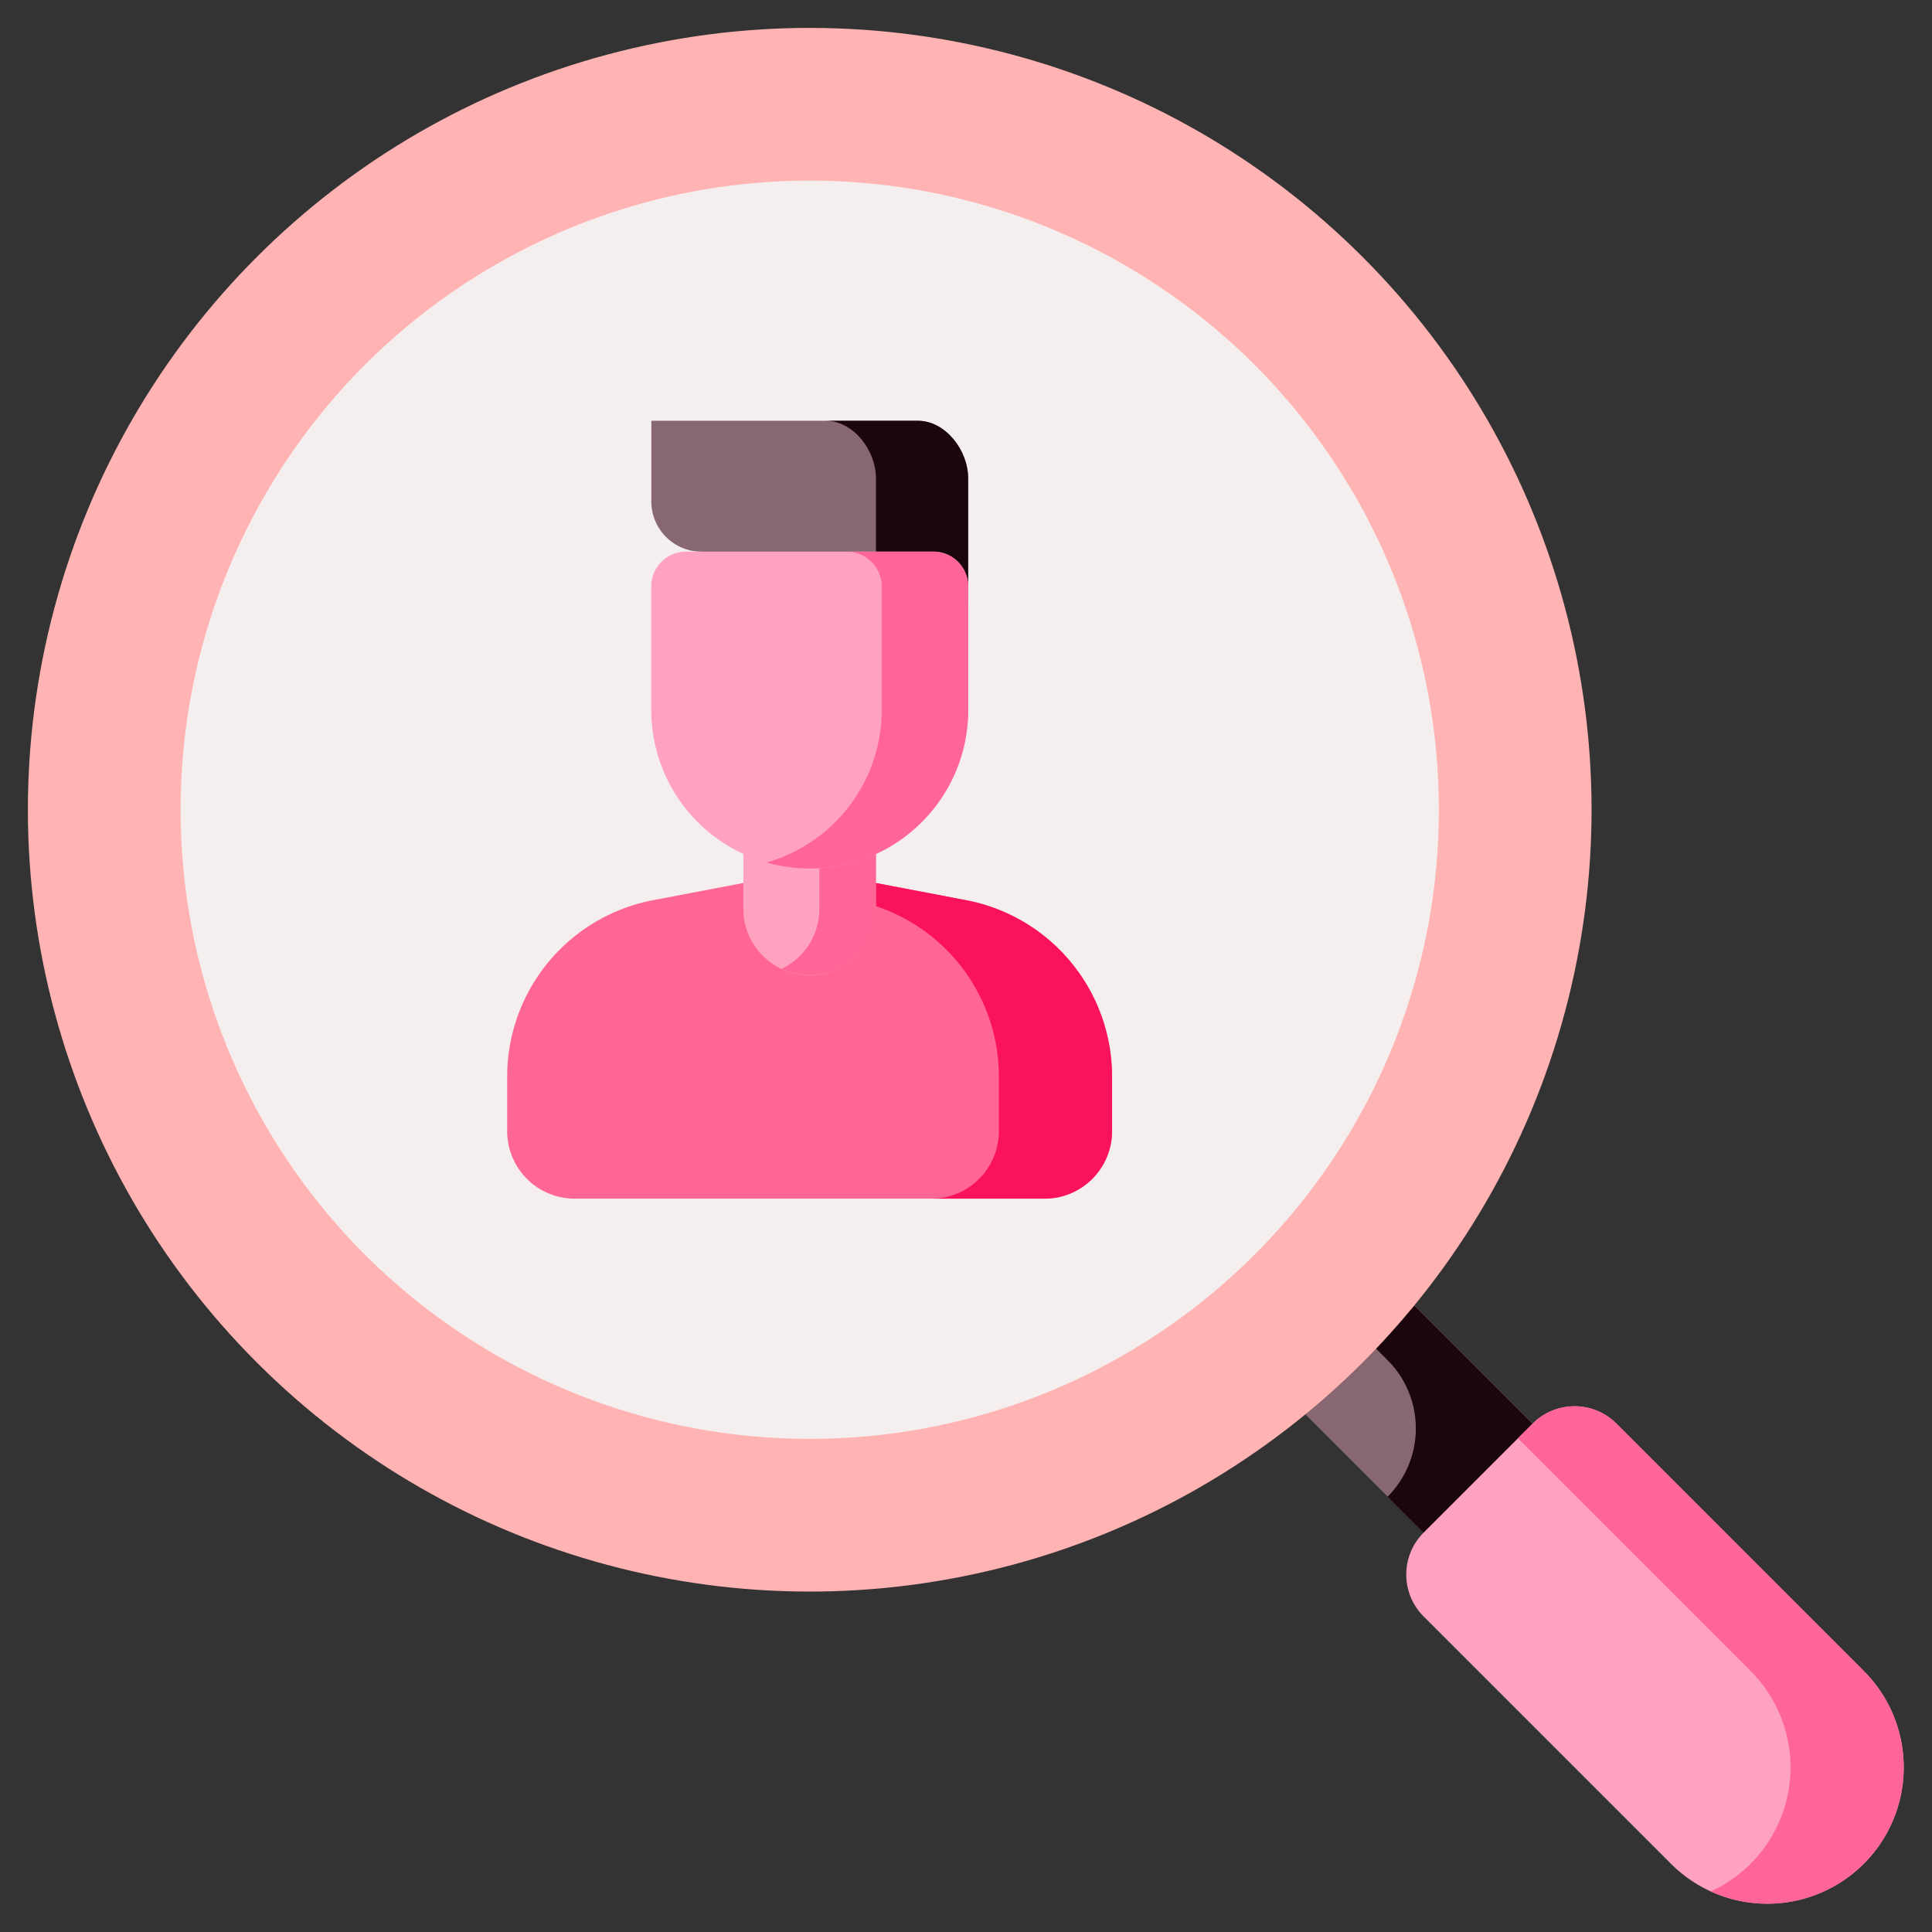 <svg xmlns="http://www.w3.org/2000/svg" data-name="Layer 1" viewBox="0 0 512 512" id="EmployeeSearch"><rect x="0" y="0" width="512" height="512" fill="#333333" stroke="none"/><path fill="#876771" d="m345.944 374.827 28.885-28.885 31.332 31.332-28.885 28.885z" class="color676e87 svgShape"></path><path fill="#1a060c" d="m374.83 346-10.78 10.78 3.67 3.67a25.61 25.61 0 0 1 0 36.2l9.56 9.56 28.88-28.88Z" class="color595f74 svgShape"></path><path fill="#ffa2c0" d="M493.92 493.92a36.13 36.13 0 0 1-51.1 0l-65.54-65.54a15.7 15.7 0 0 1 0-22.22l28.88-28.88a15.7 15.7 0 0 1 22.22 0l65.54 65.54a36.13 36.13 0 0 1 0 51.1Z" class="colorffcd85 svgShape"></path><path fill="#ff6697" d="m493.92 442.82-65.54-65.54a15.7 15.7 0 0 0-22.22 0l-3.89 3.89 61.65 61.65a36.13 36.13 0 0 1 0 51.1 36.15 36.15 0 0 1-10.55 7.32 36.15 36.15 0 0 0 40.55-7.32 36.13 36.13 0 0 0 0-51.1Z" class="colorffc166 svgShape"></path><circle cx="214.59" cy="214.59" r="207.19" fill="#ffb3b3" transform="rotate(-45 214.588 214.595)" class="colorb3e0ff svgShape"></circle><circle cx="214.59" cy="214.59" r="166.73" fill="#f5eeee" class="colord9f0ff svgShape"></circle><path fill="#ff6696" d="m197 234-23.9 4.55a47.59 47.59 0 0 0-38.69 46.75v14.47a17.89 17.89 0 0 0 17.89 17.89h124.5a17.89 17.89 0 0 0 17.89-17.89v-14.46a47.59 47.59 0 0 0-38.68-46.75L232.12 234" class="colorff6666 svgShape"></path><path fill="#fa135c" d="M256.05 238.56 232.12 234h-30l23.91 4.55a47.59 47.59 0 0 1 38.68 46.75v14.47a17.89 17.89 0 0 1-17.89 17.89h30a17.89 17.89 0 0 0 17.89-17.89v-14.46a47.59 47.59 0 0 0-38.66-46.75Z" class="colorff4e4e svgShape"></path><path fill="#ffa2c0" d="M197 226.32v14.55a17.56 17.56 0 0 0 17.55 17.56 17.55 17.55 0 0 0 17.55-17.56v-14.6" class="colorffcd85 svgShape"></path><path fill="#ff6697" d="M217.14 226.29v14.58a17.54 17.54 0 0 1-10 15.86 17.52 17.52 0 0 0 25-15.86v-14.6Z" class="colorffc166 svgShape"></path><path fill="#876771" d="M256.57 159.52v-32.79c0-7.35-6-15.22-13.32-15.22h-70.64v21.38a13.32 13.32 0 0 0 13.32 13.31" class="color676e87 svgShape"></path><path fill="#1a060c" d="M243.25 111.51h-24.42c7.35 0 13.31 7.87 13.31 15.22v28.19l24.43 4.6v-32.79c0-7.35-5.96-15.22-13.32-15.22Z" class="color595f74 svgShape"></path><path fill="#ffa2c0" d="M214.59 230.16a42 42 0 0 1-42-42V155.4a9.22 9.22 0 0 1 9.22-9.22h65.54a9.22 9.22 0 0 1 9.22 9.22v32.78a42 42 0 0 1-41.98 41.98Z" class="colorffcd85 svgShape"></path><path fill="#ff6697" d="M247.35 146.2h-22.91a9.22 9.22 0 0 1 9.22 9.22v32.76a42 42 0 0 1-30.52 40.38 42 42 0 0 0 11.45 1.6 42 42 0 0 0 42-42v-32.74a9.22 9.22 0 0 0-9.24-9.22Z" class="colorffc166 svgShape"></path></svg>